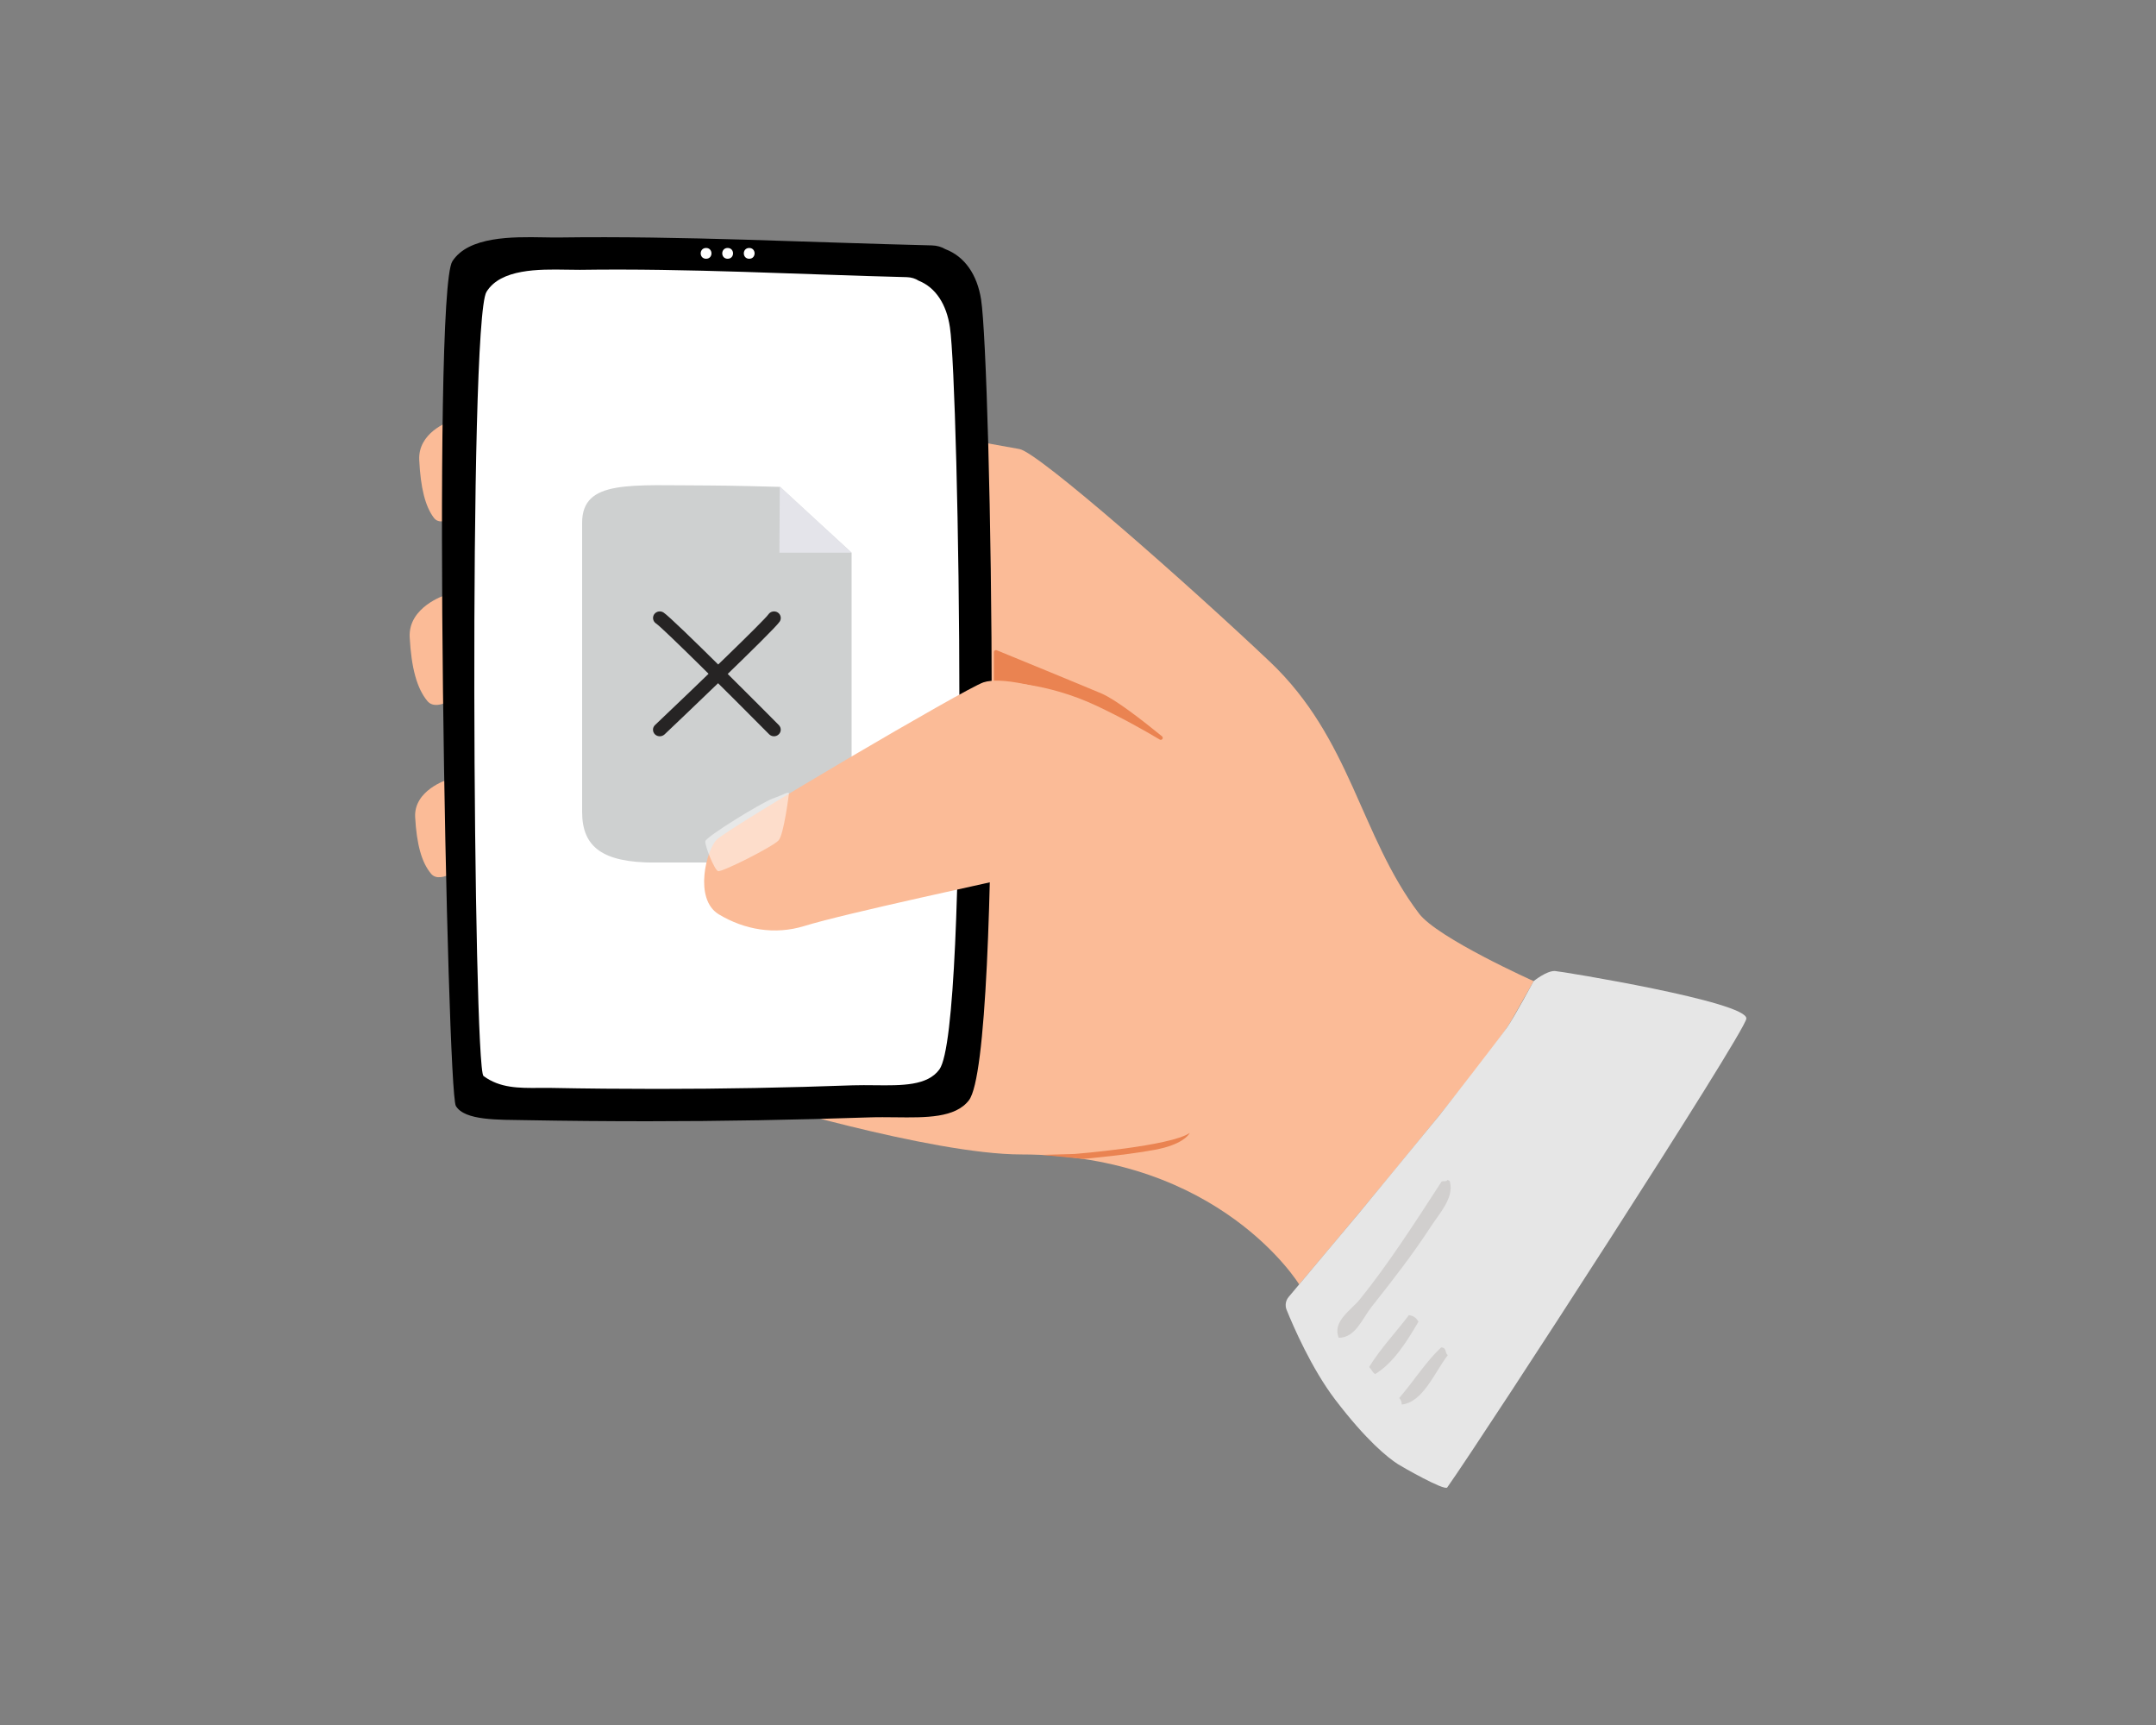 <svg fill="none" height="160" viewBox="0 0 200 160" width="200" xmlns="http://www.w3.org/2000/svg" xmlns:xlink="http://www.w3.org/1999/xlink"><rect x="0" y="0" width="200" height="160" fill="#808080" stroke="none"/><clipPath id="a"><path d="m54 45h25v35h-25z"/></clipPath><g fill="#fbbb97"><g clip-rule="evenodd" fill-rule="evenodd"><path d="m41.623 39.129s-2.861.99-2.733 3.547.547 4.289 1.365 5.362c.817 1.072 2.958-.825 2.958-1.237 0-.412-1.589-7.671-1.589-7.671z"/><path d="m41.298 55.202s-3.446 1.092-3.293 3.912c.153 2.821.659 4.731 1.644 5.914s3.564-.91 3.564-1.365c0-.455-1.915-8.462-1.915-8.462z"/><path d="m41.484 72.326s-3.11.969-2.972 3.474.595 4.201 1.484 5.251c.889 1.05 3.216-.808 3.216-1.212 0-.404-1.728-7.513-1.728-7.513z"/></g><path d="m68.953 101.774s17.373 5.305 25.782 5.305c18.438 0 25.782 12.057 25.782 12.057s17.564-20.738 19.659-24.435l2.094-3.697s-8.904-3.987-10.635-6.269c-5.478-7.227-6.284-16.211-13.857-23.378-7.574-7.166-21.432-19.384-23.204-19.705-6.574-1.192-6.574-1.151-6.574-1.151z"/></g><path d="m119.539 120.3c-.137.162-.226.359-.26.568-.033.209-.009.424.071.621.622 1.538 2.32 5.46 4.511 8.334 2.892 3.791 4.861 5.366 5.817 5.984.356.229 4.33 2.504 4.574 2.158 3.503-4.958 27.52-42.024 27.745-43.473.242-1.557-17.303-4.417-17.765-4.429-.779-.022-1.961.938-1.961.938s-1.807 3.343-2.456 4.278c-.65.935-5.61 7.332-6.311 8.197s-7.473 9.086-7.473 9.086z" fill="#e6e6e6"/><path d="m89.887 102.046c-1.26 1.654-3.983 1.621-6.827 1.587-.783-.006-1.578-.02-2.35.007-6.876.233-13.757.36-20.644.36-3.753 0-7.506-.033-11.259-.1-2.548-.047-5.703.06-6.52-1.32-.822-1.381-2.257-75.35-.323-78.344 1.496-2.321 5.566-2.274 8.437-2.221.531.007 1.024.02 1.446.013 11.516-.16 23.087.46 34.598.734.499.013.909.147 1.249.347 1.819.694 2.953 2.381 3.315 4.661.931 5.962 2.082 70.081-1.123 74.275z" fill="#000"/><path d="m87.148 99.186c-1.107 1.531-3.491 1.502-5.985 1.474-.686-.007-1.382-.014-2.063.007-6.027.22-12.058.333-18.095.333-3.289 0-6.582-.028-9.871-.092-.379-.007-.753-.007-1.133 0-1.839.014-3.621.028-5.149-1.105-.946-.702-1.418-69.951.275-72.728 1.315-2.154 4.884-2.104 7.398-2.062.468.007.899.014 1.268.014 10.095-.149 20.241.425 30.33.68.436.014.795.135 1.091.326 1.595.638 2.592 2.204 2.904 4.322.831 5.513 1.839 64.941-.972 68.831z" fill="#fff"/><g clip-path="url(#a)"><path d="m54 48.509v26.794c0 3.288 1.922 4.704 6.732 4.704h13.557c1.179 0 4.71 0 4.71-4.826 0-8.559 0-21.438 0-23.915l-6.663-6.107s-4.592-.128-6.47-.128c-7.437 0-11.867-.586-11.867 3.477z" fill="#ced0d0"/><path d="m79 51.266-6.663-6.156-.037 6.156z" fill="#e4e4ea"/><g fill="#262424"><path d="m71.8 68.293c-.162 0-.324-.061-.449-.183-3.725-3.758-9.87-9.871-10.494-10.28-.287-.189-.362-.567-.175-.848.193-.281.58-.354.867-.171.936.61 9.702 9.438 10.7 10.444.237.244.237.628-.012.86-.125.122-.281.177-.437.177z"/><path d="m61.2 68.293c-.162 0-.325-.061-.449-.183-.237-.244-.237-.628.013-.86 3.843-3.648 10.095-9.658 10.519-10.268.193-.281.58-.354.867-.171.287.189.362.567.175.848-.624.915-9.652 9.487-10.681 10.463-.131.116-.287.171-.443.171z"/></g></g><g fill="#fff"><path d="m69.501 23c.665 0 .665 1 0 1s-.67-1 0-1z"/><path d="m67.5 23c.667 0 .667 1 0 1s-.667-1 0-1z"/><path d="m65.5 23c.667 0 .667 1 0 1s-.667-1 0-1z"/></g><g clip-rule="evenodd" fill-rule="evenodd"><path d="m92.899 63.279s4.141-.019 8.809 2.18c2.356 1.11 4.414 2.266 5.874 3.139.04.024.088.032.134.022.045-.01.086-.036.113-.075.026-.038.038-.085.032-.131-.007-.046-.031-.088-.067-.118-1.801-1.47-4.315-3.422-5.614-3.972-1.928-.817-8.362-3.455-9.725-4.013-.028-.011-.059-.016-.089-.013-.03.003-.059.014-.085.03-.025.017-.046.04-.06.067-.014.027-.022.057-.021.087v2.612c0 .049.019.096.054.131.035.035.082.054.131.054z" fill="#ea8351"/><g fill="#d1cfce"><path d="m134.513 109.685c.345 1.448-.976 2.847-1.786 4.094-1.713 2.627-3.55 4.98-5.482 7.421-.872 1.096-1.499 2.886-3.058 2.883-.621-1.509 1.138-2.555 1.95-3.553 2.623-3.24 5.155-7.178 7.588-10.931.155-.088.435.04.535-.15.185.032.258.114.253.236z"/><path d="m131.584 122.591c-1.159 1.989-2.376 3.864-4.021 4.862-.263-.177-.352-.454-.557-.662 1.126-1.804 2.464-3.188 3.686-4.803.541.065.719.338.892.603z"/><path d="m134.303 125.69c-1.322 1.781-2.329 4.375-4.275 4.584.006-.111-.012-.221-.053-.325-.04-.103-.102-.197-.182-.275 1.315-1.521 2.495-3.392 3.892-4.697.541.014.333.528.618.713z"/></g></g><path d="m99.702 107.032s8.9-.713 10.664-1.95c0 0-.347.824-2.373 1.371s-7.491 1.04-7.491 1.04l-3.865-.374z" fill="#ea8351"/><path d="m109.112 73.71s-5.985-7.535-9.25-8.797c-3.265-1.262-7.005-2.156-8.629-1.624-1.624.531-23.477 13.367-24.744 14.593-.945.915-2.164 5.505.191 6.926 2.355 1.421 5.176 1.933 7.936 1.082 3.884-1.197 17.898-4.169 20.386-4.763z" fill="#fbbb97"/><path clip-rule="evenodd" d="m73.183 73.624s-.46 3.736-.947 4.312c-.487.576-5.294 2.991-5.63 2.866-.336-.125-1.257-2.416-1.178-2.777.095-.438 5.254-3.608 6.271-3.966 1.017-.358 1.519-.707 1.484-.435z" fill="#fff" fill-rule="evenodd" opacity=".5"/></svg>